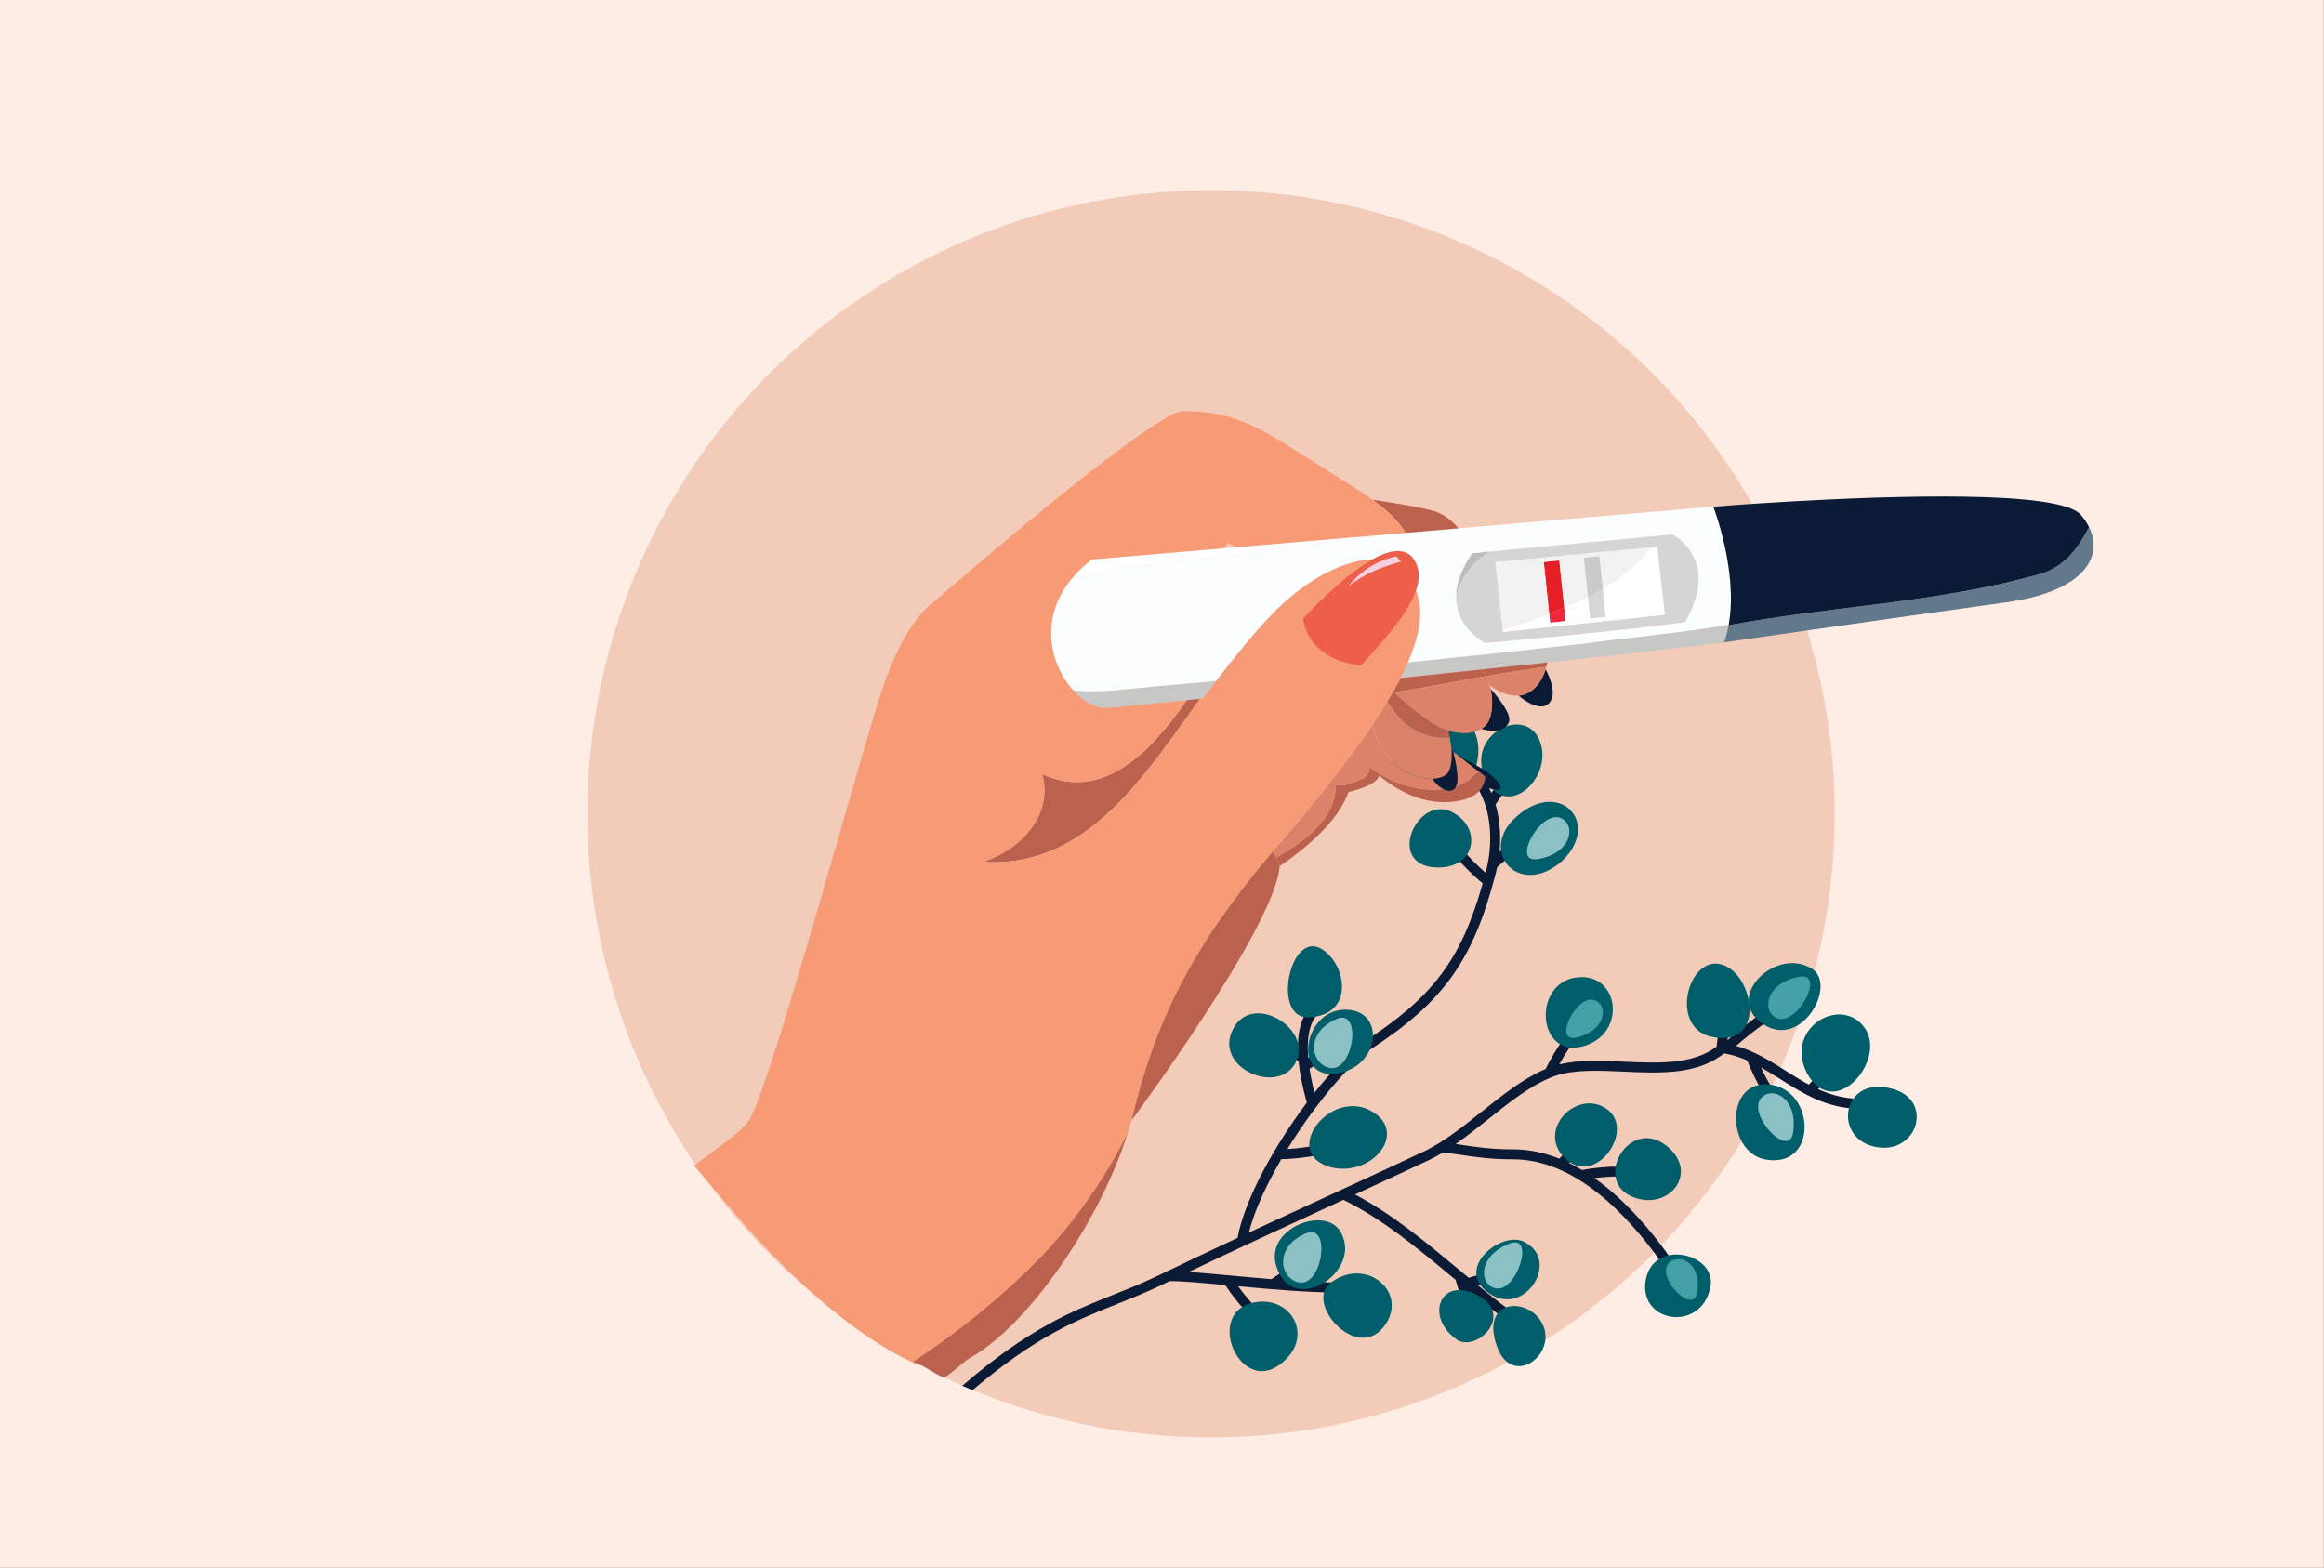 <?xml version="1.0" encoding="utf-8"?>
<!-- Generator: Adobe Illustrator 23.0.6, SVG Export Plug-In . SVG Version: 6.00 Build 0)  -->
<svg version="1.1" id="Layer_1" xmlns="http://www.w3.org/2000/svg" xmlns:xlink="http://www.w3.org/1999/xlink" x="0px" y="0px"
	 viewBox="0 0 1962 1323.88" enable-background="new 0 0 1962 1323.88" xml:space="preserve">
<rect x="0" y="0" width="1962" height="1323.88" fill="#333333" stroke="none"/>
<rect x="-0.1" y="-0.04" fill="#FDEDE5" width="1962" height="1323.88"/>
<circle fill="#F3CBB9" cx="1022.41" cy="687.15" r="526.48"/>
<g>
	<g>
		<path fill="#0B1B35" d="M1534.98,919.66c4.93-5.44,11.93-12.24,16.54-15.91l-5.24-6.6c-5.05,4.01-13.6,12.29-19.13,18.64
			c-6.8-3.63-13.3-7.73-19.71-11.77c-12.95-8.18-26.27-16.58-41.77-20.93c8.39-7.45,20.31-16.71,28.01-21.52l-4.46-7.14
			c-8.69,5.43-22.02,15.87-30.87,23.92c1.09-7.07,2.98-15.85,4.65-21.14l-8.02-2.55c-2.19,6.89-5.04,20.7-5.78,29.03
			c-20.08,15.36-49.53,14.04-78.04,12.75c-18.77-0.85-38.1-1.7-54.81,2.29c3.41-6.15,8-13.44,11.28-17.7l-6.67-5.14
			c-4.68,6.07-12.73,19.21-15.97,26.63c-18.92,8.04-36.87,22.35-54.28,36.25c-15.28,12.2-31.07,24.81-46.99,32.7
			c-23.92,11.26-47,21.95-69.45,32.31c-0.09-0.03-0.17-0.08-0.25-0.12l-0.14,0.3c-5.91,2.73-11.77,5.43-17.59,8.11
			c-20.2,9.32-40.73,18.79-61.92,28.67c4.43-18.04,14.56-40.04,27.38-61.99c7.95,0.04,24.14-1.67,31.7-3.69l-2.18-8.12
			c-5.12,1.37-16.13,2.79-24.38,3.25c21.04-34.16,47.67-66.93,68.36-83.02l-0.01,0c63.93-41.09,88.74-76.79,107.6-150.16
			c0.4-1.56,0.76-3.15,1.1-4.76c6.15-5.05,15.95-14.6,20.67-20.57c0.25-0.31,0.48-0.61,0.69-0.9l-6.74-5.04
			c-2.42,3.25-7.56,8.66-12.63,13.47c1.27-13.22,0.37-27.17-3.38-39.96c3.85-6.07,12.22-16.59,17.44-21.81l-5.94-5.96
			c-4,3.99-10.32,11.56-15.03,18.04c-3.91-8.93-9.47-16.96-16.99-23.31l-5.43,6.43c22.26,18.82,25.12,54.89,18.08,82.28
			c-0.17,0.67-0.34,1.33-0.52,1.99c-5.7-4.83-13.94-13.05-18.13-18.24l-6.55,5.29c4.84,6,15.84,16.98,22.28,21.82
			c-18.08,64.49-42.25,96.6-101.67,134.78l-0.02-0.02c-0.06,0.05-0.22,0.17-0.22,0.17c-12.22,9.55-26.29,24.43-40.12,41.93
			c-1.89-7.47-3.25-14.16-4.16-20.15c6.85-4.31,16.67-11.52,21.78-16.33c0.29-0.28,0.56-0.53,0.82-0.79l-5.94-5.97
			c-3.43,3.42-11.15,9.34-17.76,13.77c-1.67-20.11,2.48-30.7,7.26-36.26l-6.39-5.48c-6.58,7.67-9.79,19.06-9.65,34.03
			c-5.68-4.02-12.23-9.22-16.03-12.87l-5.83,6.08c4.98,4.76,15.31,12.83,22.46,17.33c1.02,10.31,3.35,21.99,6.97,35.03
			c-27.38,36.46-52.46,81.65-58.42,113.89l0.42,0.08c-21.75,10.17-44.22,20.8-67.82,32.19c-12.93,6.24-25.4,11.21-37.46,16.02
			c-35.39,14.11-71.75,28.62-127.64,76.95c2.93,1.12,5.82,2.33,8.61,3.71c53.14-45.31,88.1-59.26,122.15-72.84
			c12.19-4.86,24.79-9.89,38-16.26c2.02-0.97,4.02-1.94,6.03-2.9c7.02-0.52,25.52,1.13,47.26,3.15c0.1,0.16,0.19,0.3,0.29,0.46
			c4.45,6.94,13.9,18.96,19.4,24.09l5.73-6.15c-3.58-3.35-9.86-10.93-14.55-17.38c27.47,2.54,59.72,5.35,82.96,5.26l-0.04-8.42
			c-11.84,0.05-26.14-0.69-40.97-1.74c5.1-3.05,10.66-6.06,14.58-7.78l-3.39-7.7c-6.43,2.83-18.19,9.5-25.04,14.41
			c-11.81-0.97-23.59-2.06-34.37-3.06c-13.69-1.27-25.84-2.4-35.36-3.05c41.18-19.65,79.2-37.18,116.13-54.21
			c4.76-2.2,9.56-4.41,14.37-6.63c32.47,15.82,62.38,40.65,91.34,64.72c1.11,0.93,2.24,1.86,3.36,2.79
			c2.08,7.79,6.34,19.89,9.6,26.4c0.18,0.35,0.35,0.68,0.52,1.01l7.43-3.97c-1.57-2.93-3.69-8.15-5.62-13.59
			c11.71,9.6,23.65,19.11,35.79,27.76l4.88-6.85c-11.33-8.09-22.56-16.97-33.6-26c7.1-1.82,16.66-3.65,22.51-4.17l-0.75-8.39
			c-7.4,0.66-21.79,3.48-29.64,6.08c-3.05-2.52-6.09-5.05-9.1-7.55c-27.55-22.9-55.95-46.51-86.94-62.77
			c20.53-9.48,41.6-19.26,63.42-29.53c3.37-1.67,6.71-3.53,10.03-5.52l0.01,0.08c3.54-0.38,9.26,0.48,16.49,1.57
			c10.56,1.59,25.02,3.77,43.24,3.69c52.83-0.24,97.87,47.88,126.35,88.27l6.88-4.84c-16.47-23.37-38.36-49.21-64.26-67.52
			c6.69-0.83,14.48-1.4,19.49-1.32l0.15-8.41c-7.42-0.13-22.02,1.15-30.1,2.89c-3.62-2.18-7.32-4.19-11.08-6.02
			c4.93-5.24,11.55-11.5,15.98-14.94l-5.16-6.65c-4.97,3.86-13.33,11.76-18.93,17.99c-12.49-5.03-25.64-7.93-39.34-7.88
			c-17.57,0.08-31.65-2.04-41.95-3.59c-2.22-0.33-4.25-0.64-6.15-0.9c9.17-6.41,18.15-13.57,26.95-20.61
			c18.57-14.82,37.76-30.15,57.31-37.05c16.37-5.3,36.34-4.4,57.5-3.45c30.6,1.38,62.21,2.8,84.75-15.42
			c0.97,0.17,1.94,0.35,2.89,0.55l0.03,0.03c0,0,0.01-0.01,0.02-0.02c5.81,1.2,11.29,3.08,16.58,5.4c2.93,7.53,8.38,18.93,12.27,25
			c0.21,0.33,0.42,0.65,0.63,0.95l6.96-4.73c-2.16-3.17-5.38-9.28-8.17-15.32c5.42,3.05,10.76,6.42,16.21,9.86
			c17.91,11.31,36.42,23,61.05,24.8l0.61-8.4C1553.76,926.75,1544.04,923.75,1534.98,919.66z"/>
	</g>
</g>
<g>
	<path fill="#005E6A" d="M1115.6,801.21c-26.8-15.94-42.13,59.04-10.97,57.72C1143.88,857.75,1137.17,814.05,1115.6,801.21z"/>
</g>
<g>
	<path fill="#005E6A" d="M1134.23,852.57c-32.71,1.32-42.33,54.68-9.65,54.36C1165.86,904.07,1171.35,851.07,1134.23,852.57z"/>
</g>
<g>
	<path fill="#005E6A" d="M1156.52,937.52c-34.25-17.75-75.09,35.76-33.7,47.85C1158.34,995.03,1190.46,955.11,1156.52,937.52z"/>
</g>
<g>
	<path fill="#005E6A" d="M1095.69,892.24c7.84-27.13-42.02-55.16-56.02-20.5C1026.43,904.51,1085.65,926.98,1095.69,892.24z"/>
</g>
<g>
	<path fill="#005E6A" d="M1058.51,1099.79c-41.51,8.4-12.39,77.17,21.47,52.72C1110.97,1130.14,1090.81,1093.26,1058.51,1099.79z"/>
</g>
<g>
	<path fill="#005E6A" d="M1131.48,1039.71c-13.38-21.98-63.35-2.22-54.13,28.8C1090.7,1113.44,1151.84,1073.21,1131.48,1039.71z"/>
</g>
<g>
	<path fill="#005E6A" d="M1123.03,1083.46c-21.53,16.95,21.83,66.14,44.97,37.07C1190.77,1091.94,1153.06,1059.81,1123.03,1083.46z"
		/>
</g>
<g>
	<path fill="#005E6A" d="M1285.91,1048.2c-18.32-8.38-56.52,21.13-31.03,42.2C1286.18,1115.39,1319.24,1063.44,1285.91,1048.2z"/>
</g>
<g>
	<path fill="#005E6A" d="M1495.36,915.95c-40.04-6.12-38.47,60.18-2.19,63.47C1534.48,984.23,1532.04,921.55,1495.36,915.95z"/>
</g>
<g>
	<path fill="#005E6A" d="M1574.91,868.93c-19.1-29.49-68.83-1.85-49.6,36.8C1548.05,947.99,1592.39,895.93,1574.91,868.93z"/>
</g>
<g>
	<path fill="#005E6A" d="M1529.92,818.15c-30.55-19.67-76.09,24.5-40.83,46.98C1521.42,885.75,1550.95,831.7,1529.92,818.15z"/>
</g>
<g>
	<path fill="#005E6A" d="M1459.08,816.86c-31.67-18.84-52.53,50.19-14.22,58.54C1488.66,884.97,1481.92,830.45,1459.08,816.86z"/>
</g>
<g>
	<path fill="#005E6A" d="M1335.79,825.01c-42.53-0.38-39.7,68.99,0.22,58.53C1372.45,873.99,1367.79,825.29,1335.79,825.01z"/>
</g>
<g>
	<path fill="#005E6A" d="M1356.48,936.41c-25.48-17.98-61.35,19.17-33.75,42.99C1348.1,1001.31,1380.85,953.61,1356.48,936.41z"/>
</g>
<g>
	<path fill="#005E6A" d="M1444.11,1086c4.94-27.96-49.4-40.8-54.88-4.21C1383.89,1117.47,1437.2,1125.11,1444.11,1086z"/>
</g>
<g>
	<path fill="#005E6A" d="M1407.05,967.58c-31.59-25.14-62.49,28.9-29.11,42.87C1408.74,1023.35,1435.37,990.12,1407.05,967.58z"/>
</g>
<g>
	<path fill="#005E6A" d="M1599.38,919.89c-43.92-13.85-52.96,40.23-17.03,48.27C1618.17,976.18,1632.82,930.44,1599.38,919.89z"/>
</g>
<g>
	<path fill="#005E6A" d="M1277.43,692.23c-27.74,27.7,5.07,66.09,41.11,34.96C1353.36,694.18,1314.82,654.9,1277.43,692.23z"/>
</g>
<g>
	<path fill="#005E6A" d="M1225.87,685.66c-28.31-14.47-54.25,40.15-18.24,46.38C1245.52,737.06,1253.05,699.55,1225.87,685.66z"/>
</g>
<g>
	<path fill="#005E6A" d="M1299.17,623.88c-13.36-28.54-62.85-2.34-44.81,34.08C1272.41,694.39,1313.58,654.64,1299.17,623.88z"/>
</g>
<g>
	<path fill="#005E6A" d="M1247.21,642.7c9.49-50.16-59.29-63.3-71.87-20.56C1160.87,666.1,1239.92,681.22,1247.21,642.7z"/>
</g>
<g>
	<path fill="#005E6A" d="M1248.75,1094.41c-31.66-18.23-46.89,16.23-19.32,36.4C1245.45,1142.53,1278.63,1111.63,1248.75,1094.41z"
		/>
</g>
<g>
	<path fill="#005E6A" d="M1299.62,1113.72c-13.86-18.67-49.44-15.1-35.9,23.03C1277.16,1174.55,1319.32,1140.25,1299.62,1113.72z"/>
</g>
<path fill="#EE273E" d="M1308.67,525.84l13.13-1.37l-1.19-11.28c-4.2,1.79-8.45,3.5-12.73,5.14L1308.67,525.84z"/>
<path fill="#E61E25" d="M1303.29,474.52l4.59,43.8c4.28-1.64,8.53-3.35,12.73-5.14l-4.21-40.04L1303.29,474.52z"/>
<path fill="#D7D7D7" d="M1342.52,522.27l13.11-1.37l-2.53-24.13c-4.09,2.46-8.26,4.8-12.53,7.02L1342.52,522.27z"/>
<path fill="#CBCACA" d="M1337.13,470.97l3.45,32.82c4.26-2.22,8.44-4.56,12.53-7.02l-2.85-27.17L1337.13,470.97z"/>
<path fill="#FFFFFF" d="M1268.69,533.86l53.49-5.71l-0.39-3.69l-13.13,1.37l-0.79-7.52c-12.95,4.95-26.21,9.28-39.43,13.3
	L1268.69,533.86z"/>
<path fill="#F2F2F2" d="M1316.4,473.15l-0.36-3.87l-53.88,5.15l6.29,57.19c13.22-4.02,26.48-8.35,39.43-13.3l-4.59-43.8
	L1316.4,473.15z"/>
<path fill="#FFFFFF" d="M1321.79,524.46l0.39,3.69l33.84-3.61l-0.39-3.64l-13.11,1.37l-1.94-18.48c-6.49,3.38-13.16,6.5-19.97,9.4
	L1321.79,524.46z"/>
<path fill="#F2F2F2" d="M1350.25,469.6l-0.33-3.55l-33.88,3.23l0.36,3.87l4.21,40.04c6.8-2.9,13.48-6.02,19.97-9.4l-3.45-32.82
	L1350.25,469.6z"/>
<path fill="#F2F2F2" d="M1395.05,461.74l-45.13,4.3l0.33,3.55l2.85,27.17C1368.83,487.29,1383.12,475.89,1395.05,461.74z"/>
<path fill="#FFFFFF" d="M1399.18,461.35l-4.13,0.39c-11.93,14.14-26.22,25.55-41.95,35.03l2.53,24.13l0.39,3.64l49.64-5.29
	L1399.18,461.35z"/>
<path fill="#BBBCBC" d="M1257.93,465.72l-15.03,1.41c-9.96,14.38-13.56,26.63-13.57,36.81
	C1233.15,487.2,1243.4,473.8,1257.93,465.72z"/>
<path fill="#D6D5D5" d="M1412.09,451.27l-154.16,14.45c-14.53,8.08-24.77,21.47-28.6,38.22c-0.02,26.52,24.29,39.1,24.29,39.1
	s126.74-11.33,169.04-17.75C1453.25,472.04,1412.09,451.27,1412.09,451.27z M1356.03,524.54l-33.84,3.61l-53.49,5.71l-6.54-59.43
	l53.88-5.15l33.88-3.23l49.26-4.7l6.48,57.9L1356.03,524.54z"/>
<path fill="#C7C8C6" d="M905.88,582.76c9.13,10.06,20.24,15.93,29.98,15.05c7.76-0.71,37.71-3.72,79.63-8.02
	c3.77-4.98,7.54-9.93,11.31-14.82c-17.68,1.6-35.38,3.18-53.17,4.72C951.48,581.6,928.12,585.36,905.88,582.76z"/>
<path fill="#C7C8C6" d="M1337.69,543.42c-50.09,5.57-99.66,10.86-149.15,15.92c-1.85,4.28-3.91,8.66-6.19,13.13h0.02
	c23.14-2.43,46.44-4.88,69.16-7.3c18.79-1.99,37.19-3.96,54.79-5.85c53.66-5.77,99.9-10.85,127.18-14.11
	c10.18-1.21,17.72-2.18,22.03-2.81c1.74-4.81,3.03-9.83,3.94-14.96C1419.79,534.53,1378.74,537.56,1337.69,543.42z"/>
<path fill="#FFFEFE" d="M1165.63,451.67l-120.67,10.23l-11.72,1l-111.49,9.46c-12.33,9.51-20.84,19.76-26.31,30.16
	c13.85-13.36,32.71-20.2,52.49-22.53C1021.87,471.1,1093.88,462.22,1165.63,451.67z"/>
<path fill="#FBFEFF" d="M1446.45,427.86l-13.07,1.1l-202.19,17.15l-44.68,3.79l-20.88,1.77c-71.76,10.55-143.76,19.44-217.7,28.31
	c-19.78,2.33-38.65,9.16-52.49,22.53c-16.02,30.43-6.01,62.14,10.43,80.25c22.25,2.6,45.61-1.15,67.74-3.08
	c17.79-1.54,35.49-3.12,53.17-4.72c15.77-20.5,31.45-39.95,46.53-55.71c29.85-31.15,62.33-46.24,85.32-46.91c0.02,0,0.02,0,0.02,0
	c12.89-7.18,24.93-10.03,32.49-2.95c7.72,8.22,7.98,18.6,4.12,29.61l0.39,0.14c0.8,2.21,1.48,4.55,2.02,7.01
	c3.31,14.81-0.4,32.88-9.16,53.19c49.49-5.06,99.07-10.36,149.15-15.92c41.05-5.86,82.1-8.9,121.77-15.97
	C1467.57,482.11,1446.45,427.86,1446.45,427.86z M1422.66,525.29c-42.3,6.42-169.04,17.75-169.04,17.75s-46.6-24.09-10.73-75.91
	l169.19-15.86C1412.09,451.27,1453.25,472.04,1422.66,525.29z"/>
<path fill="#61798B" d="M1763.65,445.09c-9.3,17.58-20.03,32.94-40.75,39.41c-87.34,24.75-176.08,27.06-263.53,43.41
	c-0.91,4.97-2.17,9.83-3.86,14.49c0,0,27.21-3.91,64.43-9.25c54.2-7.76,129.66-18.52,173.24-24.49
	C1757.87,499.81,1776.55,471.08,1763.65,445.09z"/>
<path fill="#0B1B35" d="M1756.63,434.65c-17.99-21-161.62-16.03-246.99-11.09c-37.09,2.16-63.19,4.29-63.19,4.29
	s21.11,54.25,13,99.59c1.21-0.22,2.41-0.42,3.62-0.64c-1.2,0.22-2.41,0.43-3.62,0.64c-0.03,0.16-0.05,0.31-0.08,0.47
	c87.44-16.35,176.18-18.66,263.53-43.41c20.72-6.47,31.44-21.84,40.75-39.41C1761.89,441.54,1759.54,438.04,1756.63,434.65z"/>
<path fill="#0B1B35" d="M1304.84,565.19c0.26,0.42,11.22,19.5,3.01,28.46c-8.31,9.06-25.91-6.28-25.91-6.28
	c2.21-0.18,4.46-0.69,6.65-1.65C1298.18,581.54,1302.81,571.6,1304.84,565.19z"/>
<path fill="#BB624F" d="M1306.31,559.33c-17.6,1.89-36,3.85-54.79,5.85c0,0,1.48,2.07,3.17,5.73c16.93-2.97,33.86-5.71,50.78-7.86
	C1306.09,560.79,1306.31,559.33,1306.31,559.33z"/>
<path fill="#DD826A" d="M1254.69,570.9c0.96,2.07,1.99,4.65,2.87,7.66c0,0,11.78,9.82,24.38,8.81c2.21-0.18,4.46-0.69,6.65-1.65
	c9.59-4.18,14.22-14.12,16.25-20.53c0-0.02,0-0.02,0-0.02c0.25-0.77,0.45-1.48,0.63-2.13
	C1288.55,565.19,1271.62,567.93,1254.69,570.9z"/>
<path fill="#0B1B35" d="M1258.36,581.66c0,0,18.9,20.3,15.5,28.23s-13.38,8.5-23.29,5.57c4.02-2.58,7.01-6.69,8.19-12.8
	C1260.28,594.72,1259.71,587.56,1258.36,581.66z"/>
<path fill="#0B1B35" d="M1266.69,665.41c0.76-4.15-9.82-13.6-17.75-17.75s-17.95-9.68-17.95-9.68l22.6,17.73
	c0,0,0.35,3.81-1.95,8.22C1265.31,668.5,1267.06,666.92,1266.69,665.41z"/>
<path fill="#BB624F" d="M1251.52,565.18c-22.72,2.42-46.01,4.86-69.16,7.3h-0.02c-1.86,3.64-3.85,7.34-5.98,11.1l0.02,0.02
	c0,0,0.38,0.39,1.07,1.06c25.75-4.22,51.49-9.23,77.24-13.75C1253,567.25,1251.52,565.18,1251.52,565.18z"/>
<path fill="#DD826A" d="M1257.56,578.56c-0.88-3.01-1.91-5.58-2.87-7.66c-25.75,4.52-51.49,9.54-77.24,13.75
	c4.56,4.49,22.81,22.07,35.61,28.64c2.89,1.48,6.24,2.79,9.79,3.81c9.43,2.66,20.3,3.11,27.71-1.63h0.02
	c4.02-2.58,7.01-6.69,8.19-12.8c1.53-7.95,0.95-15.11-0.39-21.01C1258.12,580.58,1257.85,579.54,1257.56,578.56z"/>
<path fill="#DD826A" d="M1230.99,637.97l-4.26-3.32c1.93,7.4,5.24,22.23,2.73,29.13c7.04-2.41,13.53-6.34,19.03-12.08
	L1230.99,637.97z"/>
<path fill="#BB624F" d="M1253.59,655.71l-5.1-4c-5.5,5.73-11.99,9.66-19.03,12.08c-0.53,1.45-1.31,2.56-2.43,3.17
	c-2.9,1.57-5.94,0.9-8.66-0.64c-21.31,2.7-45.32-5.7-61.96-18.65c0,4.53-3.02,7.55-4.53,9.06c-7.55,3.02-15.11,7.55-24.17,6.04
	c0,28.87-26.08,47.31-50.5,61.39c0.9,2.08,2,4.55,3.17,7.09c0,0,47-29.7,57.99-62.44c0,0,23.07-5.03,25.59-13.1l0.23-0.97
	c14.03,11.77,38.23,26.68,66.74,21.62c12.6-2.1,18.22-7.63,20.71-12.43C1253.94,659.52,1253.59,655.71,1253.59,655.71z"/>
<path fill="#DD826A" d="M1127.71,662.76c9.06,1.51,16.62-3.02,24.17-6.04c1.51-1.51,4.53-4.53,4.53-9.06
	c16.65,12.95,40.65,21.34,61.96,18.65c-5.09-2.87-9.09-8.77-9.09-8.77c-15.97,0.74-40.89-9.85-50.62-45.49
	c-21.83,32.43-50.5,67.68-80.8,103.01c-1.01,1.18-2.01,2.36-3.02,3.52l0.02,0.02c0,0,0.94,2.29,2.36,5.55
	C1101.63,710.07,1127.71,691.64,1127.71,662.76z"/>
<path fill="#BB624F" d="M1231.2,446.11l-44.68,3.79c-5.67-10.03-15.09-18.75-27.86-27.95c0,0,43.45,6.28,54.4,10.44
	C1224.01,436.54,1231.2,446.11,1231.2,446.11z"/>
<path fill="#0B1B35" d="M1226.73,634.65c2.34,8.96,6.71,28.82,0.3,32.3c-8.31,4.5-17.75-9.41-17.75-9.41
	c6.68-0.29,11.8-2.57,13.57-5.85c2.54-4.68,2.93-11.57,2.54-17.98l0.14-0.02L1226.73,634.65z"/>
<path fill="#BB624F" d="M1223.98,622.44c-0.59-3.24-1.13-5.35-1.13-5.35c-3.55-1.01-6.9-2.33-9.79-3.81
	c-14.73-7.55-36.68-29.7-36.68-29.7l-0.02-0.02c-1.64,2.91-3.38,5.86-5.17,8.83C1182.07,611.38,1201.7,624.78,1223.98,622.44z"/>
<path fill="#DD826A" d="M1223.98,622.44c-22.27,2.34-41.91-11.07-52.79-30.04c-3.86,6.42-8.04,12.96-12.53,19.64
	c9.73,35.64,34.65,46.23,50.62,45.49c6.68-0.29,11.8-2.57,13.57-5.85c2.54-4.68,2.93-11.57,2.54-17.98
	C1225.13,629.48,1224.53,625.47,1223.98,622.44z"/>
<path fill="#BB624F" d="M879.96,653.7c9.06,34.74-18.13,63.45-49.85,74.02c87.9,5.86,137.44-74.94,183.07-137.7
	c-3.85,0.4-7.6,0.78-11.23,1.15C973.04,632.97,931.79,677.72,879.96,653.7z"/>
<path fill="#F79B76" d="M1197.69,506.15c-0.54-2.46-1.22-4.8-2.02-7.01l-0.39-0.14c-7.92,22.77-33.31,48.28-46.33,63.04
	c-46.92-5.29-48.99-39.64-48.99-39.64s31.26-34.81,58.69-50.06c-22.99,0.66-55.47,15.76-85.32,46.91
	c-18.69,19.52-38.28,44.72-57.84,70.53c-0.78,0.08-1.54,0.16-2.31,0.24c-45.63,62.76-95.17,143.56-183.07,137.7
	c31.72-10.57,58.92-39.28,49.85-74.02c51.83,24.02,93.08-20.73,121.98-62.53c-34.77,3.56-59.19,6-66.09,6.63
	c-33.23,3.02-82.59-72.66-14.09-125.46l111.49-9.46c1.37-1.27,2.49-2.81,3.38-4.58c0,0,5.71,3.81,8.34,3.58l141.55-11.99
	c-5.67-10.03-15.09-18.75-27.86-27.95c-16.75-12.07-39.28-24.97-66.71-42.69c-48.34-31.21-67.47-31.21-92.65-32.22
	c-16.33-0.65-100.35,67.45-157.46,115.46c-30.98,26.06-54.04,46.18-54.04,46.18s-24.17,15.11-43.81,75.53
	c-19.64,60.43-95.17,338.72-111.79,361.97c-8.33,11.65-28.58,24.17-46.17,38.05c8.99,11.14,41.63,48.75,46.26,54.08
	c3.71,3.33,72.33,84.05,142.7,114.03c40.76-26.61,72.07-57.95,106.47-93.78c28.76-30.74,51.63-64.75,70.38-101.15
	c1.2-3.77,2.32-7.52,3.34-11.23c0.63-2.33,1.25-4.65,1.81-6.96c19.35-78.9,50.44-141.31,117.83-220.63
	c1.01-1.16,2.01-2.34,3.02-3.52c30.3-35.33,58.98-70.58,80.8-103.01c6.57-9.77,12.52-19.29,17.7-28.48
	c2.13-3.76,4.12-7.46,5.98-11.1C1195.44,546.79,1201.7,524.09,1197.69,506.15z"/>
<path fill="#BB624F" d="M881.47,1058.55c-33.62,35.02-70.85,65.12-110.57,91.3c9.19,2.84,17.35,9.87,26.26,13.55
	c8.72-5.91,16.9-14.18,22.38-17.24c47.53-26.56,107.99-112.62,132.31-188.76C933.1,993.8,910.23,1027.81,881.47,1058.55z"/>
<path fill="#F6D0DE" d="M1178.86,469.75c-15.94,3.32-30.37,12.2-40.58,25.33c13.6-10.57,28.7-16.62,45.32-21.15
	C1181.09,473.93,1180.66,470.81,1178.86,469.75z"/>
<path fill="#EE5F49" d="M1197.27,481.27c-0.8-4.28-2.75-8.28-6.12-11.87c-3.12-2.92-7-4.13-11.38-4.07
	c-6.26,0.09-13.53,2.79-21.11,7.01c0,0,0,0-0.02,0c-27.43,15.26-58.69,50.06-58.69,50.06s0.18,2.84,1.53,7
	c3.11,9.55,12.46,26.11,40.28,31.54c2.27,0.44,4.66,0.82,7.18,1.11c13.02-14.76,38.42-40.27,46.33-63.04
	C1197.45,492.8,1198.31,486.8,1197.27,481.27z M1138.28,495.08c10.21-13.12,24.64-22.01,40.58-25.33c1.8,1.06,2.23,4.18,4.74,4.18
	C1166.98,478.46,1151.88,484.51,1138.28,495.08z"/>
<path fill="#BB624F" d="M1074.85,718.6c0,0,2.51,6.1,5.53,12.64c-4.03,51.88-125.19,214.94-125.19,214.94
	c0.63-2.33,1.25-4.65,1.81-6.96c19.35-78.9,50.44-141.31,117.83-220.63L1074.85,718.6z"/>
<g>
	<path fill="#43A0A7" d="M1345.78,844.38c-15.18-4.75-35.12,36.53-14.82,31.66C1356.46,870.17,1357.99,848.21,1345.78,844.38z"/>
</g>
<g>
	<path fill="#43A0A7" d="M1500.76,859.92c16.94,6.03,41.04-39.79,17.94-35.17C1489.69,830.29,1487.13,855.06,1500.76,859.92z"/>
</g>
<g>
	<path fill="#8BC0C5" d="M1486.44,927.59c-11.22,14.06,24.26,51.76,27.41,28.41C1518.06,926.77,1495.48,916.28,1486.44,927.59z"/>
</g>
<g>
	<path fill="#8BC0C5" d="M1123.19,901.81c19.72,2.82,26.98-51.19,5-41.34C1100.48,872.56,1107.32,899.53,1123.19,901.81z"/>
</g>
<g>
	<path fill="#43A0A7" d="M1408.49,1067.01c-10.23,12.14,21.34,44.07,24.4,24.06C1436.95,1066.01,1416.72,1057.25,1408.49,1067.01z"
		/>
</g>
<g>
	<path fill="#8BC0C5" d="M1317.15,690.53c-16.82-6.36-41.8,38.99-18.62,34.82C1327.65,720.37,1330.69,695.65,1317.15,690.53z"/>
</g>
<g>
	<path fill="#8BC0C5" d="M1263.08,1087.88c17.76,2.86,33.15-46.57,11.27-37.84C1246.82,1060.74,1248.8,1085.57,1263.08,1087.88z"/>
</g>
<g>
	<path fill="#8BC0C5" d="M1097.1,1082.9c19.72,2.82,26.98-51.19,5-41.34C1074.39,1053.66,1081.23,1080.63,1097.1,1082.9z"/>
</g>
</svg>
